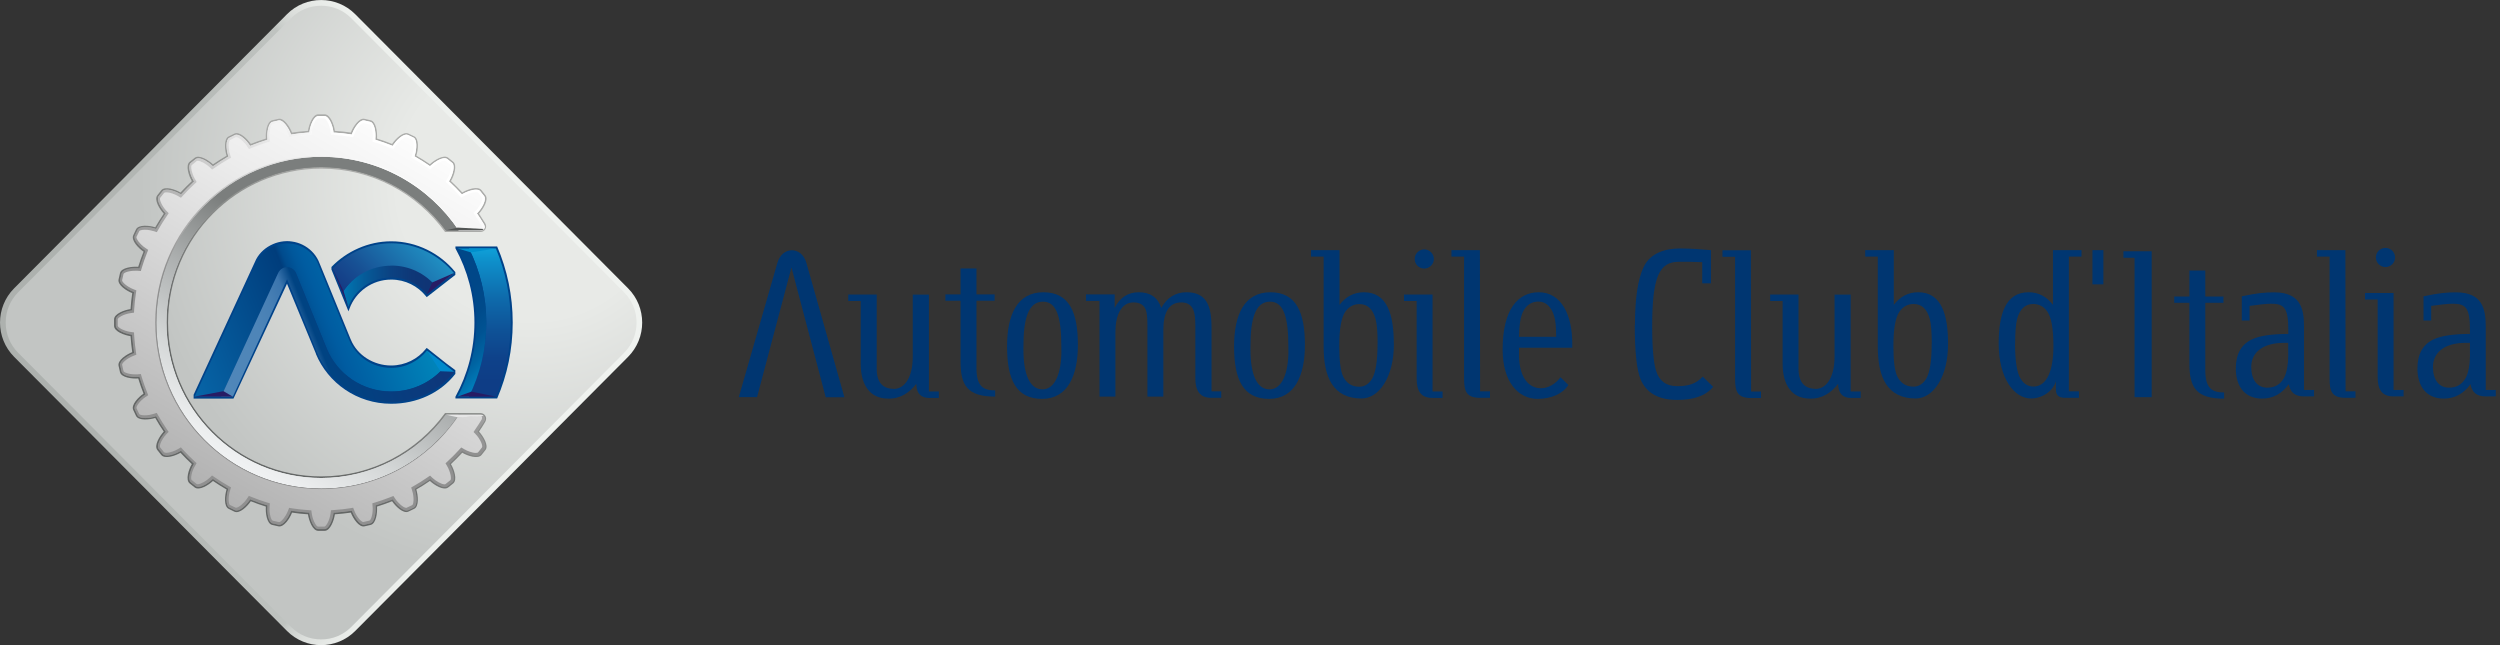 <svg width="155" height="40" viewBox="0 0 155 40" fill="none" xmlns="http://www.w3.org/2000/svg">
<rect x="0" y="0" width="155" height="40" fill="#333333" stroke="none"/>
<g id="Livello_1" clip-path="url(#clip0_752_245)">
<g id="Group">
<path id="Vector" fill-rule="evenodd" clip-rule="evenodd" d="M80.905 21.39C80.905 23.237 80.301 24.73 78.688 24.73C77.076 24.73 76.513 23.541 76.513 21.477C76.513 19.531 77.133 18.12 78.764 18.12C80.394 18.12 80.905 19.408 80.905 21.39ZM79.878 21.728V21.506C79.878 19.7 79.605 18.703 78.74 18.703C77.824 18.703 77.522 19.775 77.528 21.53V21.693C77.528 23.191 77.917 24.141 78.706 24.141C79.495 24.141 79.883 23.121 79.883 21.734L79.878 21.728Z" fill="#003671"/>
<path id="Vector_2" fill-rule="evenodd" clip-rule="evenodd" d="M61.707 24.59C59.972 24.59 59.554 23.896 59.554 22.404V18.645H58.614V18.254H59.554V16.645H60.541V18.254H61.666V18.645H60.541V22.824C60.541 23.972 60.981 24.205 61.701 24.205V24.59H61.707Z" fill="#003671"/>
<path id="Vector_3" fill-rule="evenodd" clip-rule="evenodd" d="M66.83 21.39C66.83 23.237 66.226 24.73 64.613 24.73C63.001 24.73 62.438 23.541 62.438 21.477C62.438 19.531 63.053 18.12 64.689 18.12C66.325 18.12 66.83 19.408 66.83 21.39ZM65.803 21.728V21.506C65.803 19.7 65.53 18.703 64.666 18.703C63.749 18.703 63.447 19.775 63.453 21.53V21.693C63.453 23.191 63.842 24.141 64.631 24.141C65.42 24.141 65.808 23.121 65.808 21.734L65.803 21.728Z" fill="#003671"/>
<path id="Vector_4" fill-rule="evenodd" clip-rule="evenodd" d="M97.236 23.873C96.894 24.415 96.169 24.73 95.328 24.73C94.132 24.73 93.163 23.68 93.163 21.675C93.163 19.175 94.115 18.12 95.403 18.12C96.819 18.12 97.48 19.56 97.48 21.273V21.559H94.179V21.984C94.179 23.476 94.84 24.077 95.536 24.071C95.983 24.071 96.442 23.814 96.749 23.389L97.236 23.867V23.873ZM96.482 20.883C96.482 20.271 96.442 19.84 96.354 19.589C96.204 19.088 95.885 18.697 95.391 18.697C94.707 18.697 94.318 19.245 94.231 20.067C94.196 20.352 94.179 20.626 94.179 20.883H96.482Z" fill="#003671"/>
<path id="Vector_5" fill-rule="evenodd" clip-rule="evenodd" d="M87.71 16.057C87.71 15.73 87.977 15.462 88.302 15.462C88.627 15.462 88.899 15.73 88.899 16.057C88.899 16.383 88.632 16.651 88.302 16.651C87.971 16.651 87.71 16.383 87.71 16.057Z" fill="#003671"/>
<path id="Vector_6" d="M86.422 21.314C86.422 23.418 85.482 24.706 84.415 24.706C82.657 24.706 82.065 23.4 82.065 21.5V15.911H81.282V15.509H83.051V18.901C83.446 18.382 83.95 18.12 84.565 18.12C86.016 18.12 86.416 19.519 86.416 21.314H86.422ZM85.412 21.302C85.412 20.609 85.372 20.102 85.285 19.781C85.117 19.163 84.786 18.854 84.287 18.854C83.927 18.854 83.643 19.006 83.422 19.309C83.161 19.67 83.034 20.387 83.034 21.459C83.034 22.398 83.121 23.033 83.283 23.36C83.492 23.768 83.823 23.977 84.269 23.977C84.594 23.977 84.856 23.82 85.059 23.5C85.291 23.121 85.407 22.392 85.407 21.314L85.412 21.302Z" fill="#003671"/>
<path id="Vector_7" d="M52.587 18.26H54.356V22.852C54.35 23.756 54.774 24.106 55.423 24.111C55.998 24.117 56.59 23.529 56.59 22.112V18.266H57.593V24.269H58.208V24.671H57.587C57.094 24.671 56.81 24.374 56.81 23.797C56.398 24.333 55.824 24.741 55.052 24.712C53.927 24.712 53.364 23.855 53.364 22.549V18.662H52.592V18.26H52.587Z" fill="#003671"/>
<path id="Vector_8" d="M75.097 24.263H75.718V24.665H75.097C74.412 24.665 74.111 24.252 74.111 23.453V20.195C74.111 19.735 74.07 19.408 73.989 19.216C73.861 18.907 73.612 18.75 73.24 18.75C72.498 18.75 72.127 19.327 72.127 20.469V24.59H71.14V20.143C71.14 19.7 71.106 19.385 71.042 19.216C70.926 18.907 70.67 18.75 70.282 18.75C69.893 18.75 69.62 18.936 69.417 19.303C69.243 19.63 69.156 20.055 69.156 20.574V24.59H68.17V18.656H67.329V18.254H69.11V19.088C69.44 18.441 69.939 18.12 70.601 18.12C71.314 18.12 71.784 18.441 71.999 19.088C72.365 18.441 72.887 18.12 73.565 18.12C74.14 18.12 74.552 18.307 74.79 18.686C75.004 19.012 75.115 19.542 75.115 20.282V24.263H75.097Z" fill="#003671"/>
<path id="Vector_9" d="M87.049 18.26H88.818V24.269H89.439V24.671H88.818C88.099 24.671 87.832 24.257 87.832 23.459V18.662H87.049V18.26Z" fill="#003671"/>
<path id="Vector_10" d="M89.99 15.509H91.754L91.765 24.263H92.38V24.665H91.765C90.901 24.665 90.773 24.251 90.773 23.453V15.911H89.99V15.509Z" fill="#003671"/>
<path id="Vector_11" d="M120.78 21.314C120.78 23.418 119.84 24.706 118.772 24.706C117.014 24.706 116.423 23.4 116.423 21.5V15.911H115.645V15.509H117.415V18.901C117.809 18.382 118.314 18.12 118.929 18.12C120.379 18.12 120.78 19.519 120.78 21.314ZM119.77 21.302C119.77 20.609 119.729 20.102 119.648 19.781C119.48 19.157 119.149 18.848 118.645 18.848C118.285 18.848 118.001 19 117.78 19.303C117.519 19.664 117.391 20.381 117.391 21.454C117.391 22.392 117.473 23.021 117.641 23.354C117.85 23.762 118.18 23.972 118.627 23.972C118.952 23.972 119.213 23.814 119.416 23.494C119.648 23.115 119.764 22.386 119.764 21.308L119.77 21.302Z" fill="#003671"/>
<path id="Vector_12" d="M106.792 15.515H108.555L108.567 24.275H109.182V24.677H108.567C107.703 24.677 107.575 24.263 107.575 23.465V15.923H106.792V15.521V15.515Z" fill="#003671"/>
<path id="Vector_13" d="M109.745 18.26H111.508V22.852C111.508 23.756 111.926 24.1 112.576 24.111C113.15 24.117 113.742 23.523 113.742 22.112V18.266H114.74V21.978V22.101V24.269H115.361V24.671H114.74C114.247 24.671 113.963 24.374 113.963 23.797C113.551 24.333 112.976 24.741 112.21 24.712C111.085 24.712 110.522 23.855 110.522 22.549V18.662H109.751V18.26H109.745Z" fill="#003671"/>
<path id="Vector_14" d="M143.65 15.509H145.414L145.425 24.263H146.04V24.665H145.425C144.561 24.665 144.433 24.251 144.433 23.453V15.911H143.65V15.509Z" fill="#003671"/>
<path id="Vector_15" d="M123.918 21.314C123.918 19.519 124.319 18.12 125.769 18.12C126.384 18.12 126.889 18.382 127.283 18.901V15.509H128.27H129.053V15.911H128.27V24.263H128.896V24.665H128.072C127.771 24.665 127.463 24.619 127.463 24.141V23.634C127.318 24.216 126.639 24.706 125.926 24.706C124.858 24.706 123.918 23.418 123.918 21.314ZM124.934 21.302C124.934 22.386 125.05 23.115 125.282 23.488C125.479 23.808 125.746 23.966 126.071 23.966C126.906 23.966 127.312 22.981 127.312 21.454C127.312 20.381 127.185 19.664 126.924 19.303C126.709 19 126.419 18.848 126.059 18.848C125.56 18.848 125.224 19.157 125.061 19.781C124.98 20.102 124.939 20.609 124.939 21.302H124.934Z" fill="#003671"/>
<path id="Vector_16" fill-rule="evenodd" clip-rule="evenodd" d="M137.895 24.718C136.16 24.718 135.742 24.024 135.742 22.532V18.773H134.802V18.383H135.742V16.774H136.728V18.383H137.854V18.773H136.728V22.952C136.728 24.1 137.169 24.333 137.895 24.333V24.718Z" fill="#003671"/>
<path id="Vector_17" fill-rule="evenodd" clip-rule="evenodd" d="M147.305 15.964C147.305 15.631 147.572 15.369 147.902 15.369C148.233 15.369 148.494 15.637 148.494 15.964C148.494 16.29 148.227 16.558 147.902 16.558C147.578 16.558 147.305 16.29 147.305 15.964Z" fill="#003671"/>
<path id="Vector_18" d="M146.638 18.167H148.401V24.176H149.022V24.578H148.401C147.682 24.578 147.415 24.164 147.415 23.366V18.569H146.632V18.167H146.638Z" fill="#003671"/>
<path id="Vector_19" d="M153.136 22.078V21.256H152.886C151.569 21.256 150.844 21.845 150.844 22.748C150.844 23.558 151.221 24.036 151.836 24.036C152.3 24.036 152.648 23.838 152.874 23.43C153.049 23.109 153.136 22.573 153.136 22.078ZM150.258 19.875V18.371C151.244 18.161 151.703 18.126 152.283 18.126C153.884 18.132 154.116 19.117 154.116 20.236V24.176H154.737V24.578H154.116C153.547 24.578 153.263 24.322 153.17 23.82C152.747 24.409 152.196 24.712 151.511 24.712C150.977 24.712 150.565 24.531 150.27 24.17C150.014 23.838 149.881 23.389 149.881 22.841C149.881 21.944 150.223 21.343 150.908 21.029C151.36 20.819 152.103 20.708 153.136 20.702V20.428C153.136 19.093 152.88 18.825 152.062 18.831C151.72 18.831 151.279 18.895 150.734 18.965V19.875H150.258Z" fill="#003671"/>
<path id="Vector_20" d="M130.41 15.509H129.732V17.63H130.41V15.509Z" fill="#003671"/>
<path id="Vector_21" d="M141.869 22.078V21.256H141.619C140.302 21.256 139.577 21.845 139.577 22.748C139.577 23.558 139.954 24.036 140.569 24.036C141.039 24.036 141.381 23.838 141.608 23.43C141.782 23.109 141.869 22.573 141.869 22.078ZM138.991 19.875V18.371C139.977 18.161 140.436 18.126 141.016 18.126C142.617 18.132 142.849 19.117 142.849 20.236V24.176H143.47V24.578H142.849C142.281 24.578 141.996 24.322 141.904 23.82C141.48 24.409 140.929 24.712 140.25 24.712C139.716 24.712 139.304 24.531 139.008 24.17C138.753 23.838 138.62 23.389 138.62 22.841C138.62 21.944 138.962 21.343 139.647 21.029C140.099 20.819 140.836 20.708 141.874 20.702V20.428C141.874 19.093 141.619 18.825 140.801 18.831C140.459 18.831 140.018 18.895 139.473 18.965V19.875H138.997H138.991Z" fill="#003671"/>
<path id="Vector_22" d="M133.404 15.579H132.342H131.652V15.981H132.342V24.625H133.404V15.579Z" fill="#003671"/>
<path id="Vector_23" d="M101.367 20.143C101.367 18.488 101.553 17.287 101.912 16.541C102.336 15.661 103.293 15.404 104.158 15.404C104.784 15.404 105.475 15.457 106.078 15.509V17.567H105.538V16.255C104.941 16.232 104.564 16.226 104.065 16.232C102.887 16.244 102.435 17.124 102.435 20.242C102.435 21.635 102.533 22.55 102.678 22.993C102.876 23.628 103.311 23.943 103.984 23.943C104.657 23.943 105.156 23.809 105.568 23.348L106.217 23.984C105.724 24.572 104.964 24.794 103.984 24.794C102.829 24.794 102.075 24.368 101.715 23.517C101.477 22.934 101.355 21.804 101.355 20.137L101.367 20.143Z" fill="#003671"/>
<path id="Vector_24" fill-rule="evenodd" clip-rule="evenodd" d="M46.93 24.624H45.804L48.195 16.307C48.346 15.783 48.717 15.515 49.094 15.515C49.471 15.515 49.848 15.771 49.999 16.307L52.354 24.63H51.194L49.071 16.581L46.936 24.63L46.93 24.624Z" fill="#003671"/>
</g>
<g id="Group_2">
<path id="Vector_25" d="M38.941 17.876C40.107 19.047 40.107 20.953 38.941 22.124L22.023 39.12C20.857 40.291 18.96 40.291 17.794 39.12L0.876 22.124C-0.29 20.953 -0.29 19.047 0.876 17.876L17.794 0.88C18.96 -0.291 20.857 -0.291 22.023 0.88L38.941 17.876Z" fill="url(#paint0_radial_752_245)"/>
<path id="Vector_26" d="M19.911 0.355C20.619 0.355 21.281 0.629 21.779 1.131L38.697 18.126C39.724 19.158 39.724 20.842 38.697 21.874L21.779 38.869C21.281 39.37 20.619 39.644 19.911 39.644C19.204 39.644 18.542 39.37 18.043 38.869L1.126 21.874C0.627 21.372 0.354 20.708 0.354 19.997C0.354 19.286 0.627 18.622 1.126 18.12L18.043 1.131C18.542 0.629 19.204 0.355 19.911 0.355Z" fill="url(#paint1_radial_752_245)"/>
<path id="Vector_27" d="M30.093 26.134C30.122 26.082 30.14 26.024 30.14 25.96C30.14 25.767 29.983 25.61 29.792 25.61H28.492H27.593C25.864 27.988 23.073 29.538 19.917 29.538C14.672 29.538 10.42 25.266 10.42 19.997C10.42 14.728 14.672 10.456 19.917 10.456C23.073 10.456 25.864 12.001 27.593 14.384H29.792C29.983 14.384 30.14 14.227 30.14 14.035C30.14 13.971 30.122 13.912 30.093 13.86C29.966 13.65 29.832 13.44 29.699 13.242C29.954 12.968 30.32 12.38 30.099 12.1L29.855 11.791C29.635 11.511 28.979 11.738 28.66 11.931C28.434 11.686 28.202 11.453 27.958 11.226C28.15 10.905 28.37 10.246 28.098 10.025L27.79 9.78C27.512 9.559 26.926 9.926 26.653 10.182C26.38 9.996 26.102 9.815 25.812 9.652C25.928 9.296 25.997 8.603 25.678 8.451L25.324 8.282C25.005 8.131 24.512 8.614 24.309 8.923C24.002 8.801 23.694 8.69 23.375 8.591C23.404 8.218 23.323 7.53 22.98 7.455L22.598 7.367C22.255 7.291 21.884 7.868 21.75 8.218C21.426 8.166 21.095 8.137 20.764 8.113C20.712 7.74 20.48 7.087 20.126 7.087H19.732C19.378 7.087 19.146 7.746 19.093 8.113C18.763 8.137 18.432 8.171 18.107 8.218C17.974 7.868 17.602 7.286 17.26 7.367L16.877 7.455C16.535 7.536 16.454 8.218 16.483 8.591C16.163 8.69 15.856 8.801 15.549 8.923C15.34 8.614 14.847 8.125 14.533 8.282L14.179 8.457C13.86 8.609 13.936 9.302 14.046 9.658C13.756 9.821 13.477 10.002 13.205 10.188C12.932 9.932 12.346 9.564 12.068 9.786L11.76 10.031C11.482 10.252 11.708 10.911 11.893 11.231C11.65 11.459 11.418 11.692 11.191 11.937C10.872 11.744 10.217 11.523 9.996 11.797L9.753 12.106C9.532 12.385 9.898 12.974 10.153 13.248C9.967 13.522 9.793 13.802 9.625 14.093C9.271 13.976 8.581 13.907 8.43 14.227L8.262 14.583C8.111 14.903 8.592 15.399 8.9 15.603C8.778 15.912 8.668 16.22 8.569 16.541C8.198 16.512 7.513 16.593 7.438 16.937L7.351 17.322C7.27 17.666 7.85 18.039 8.198 18.173C8.146 18.499 8.117 18.831 8.093 19.164C7.722 19.216 7.072 19.449 7.072 19.805V20.201C7.072 20.557 7.722 20.79 8.093 20.842C8.117 21.174 8.151 21.507 8.198 21.833C7.85 21.967 7.27 22.34 7.351 22.684L7.438 23.069C7.519 23.413 8.198 23.494 8.569 23.465C8.668 23.786 8.778 24.1 8.9 24.403C8.592 24.613 8.105 25.103 8.262 25.423L8.43 25.779C8.581 26.099 9.271 26.024 9.625 25.913C9.787 26.204 9.967 26.484 10.153 26.758C9.898 27.032 9.532 27.621 9.753 27.901L9.996 28.209C10.217 28.483 10.872 28.262 11.191 28.07C11.418 28.314 11.65 28.547 11.893 28.775C11.702 29.095 11.482 29.754 11.76 29.975L12.068 30.22C12.346 30.442 12.932 30.074 13.205 29.818C13.477 30.005 13.756 30.179 14.046 30.348C13.936 30.704 13.86 31.398 14.179 31.549L14.533 31.724C14.852 31.875 15.34 31.392 15.549 31.077C15.856 31.199 16.163 31.31 16.483 31.409C16.454 31.782 16.535 32.47 16.877 32.546L17.26 32.633C17.602 32.709 17.974 32.132 18.107 31.782C18.432 31.835 18.757 31.864 19.093 31.887C19.146 32.26 19.378 32.913 19.732 32.913H20.126C20.48 32.913 20.712 32.254 20.764 31.887C21.095 31.864 21.426 31.829 21.75 31.782C21.884 32.132 22.255 32.715 22.598 32.633L22.98 32.546C23.323 32.464 23.404 31.782 23.375 31.409C23.694 31.31 24.007 31.199 24.309 31.077C24.518 31.386 25.011 31.875 25.324 31.718L25.678 31.549C25.997 31.398 25.922 30.704 25.812 30.348C26.102 30.185 26.38 30.005 26.653 29.818C26.926 30.074 27.512 30.442 27.79 30.22L28.098 29.975C28.376 29.754 28.15 29.095 27.958 28.775C28.202 28.547 28.434 28.314 28.66 28.07C28.979 28.262 29.635 28.483 29.855 28.209L30.099 27.901C30.32 27.621 29.954 27.032 29.699 26.758C29.838 26.554 29.971 26.35 30.093 26.14V26.134Z" fill="url(#paint2_linear_752_245)"/>
<g id="Group_3">
<path id="Vector_28" d="M19.917 9.71C14.261 9.71 9.677 14.314 9.677 19.997C9.677 25.68 14.261 30.284 19.917 30.284C23.468 30.284 26.589 28.466 28.428 25.715H27.645C25.841 28.174 22.957 29.637 19.917 29.637C14.626 29.637 10.321 25.312 10.321 19.997C10.321 14.681 14.626 10.357 19.917 10.357C22.951 10.357 25.835 11.826 27.645 14.285H28.428C26.589 11.528 23.468 9.716 19.917 9.716V9.71Z" fill="url(#paint3_linear_752_245)"/>
<path id="Vector_29" d="M19.917 9.71C14.261 9.71 9.677 14.314 9.677 19.997C9.677 25.68 14.261 30.284 19.917 30.284C23.468 30.284 26.589 28.466 28.428 25.715H27.645C25.841 28.174 22.957 29.637 19.917 29.637C14.626 29.637 10.321 25.312 10.321 19.997C10.321 14.681 14.626 10.357 19.917 10.357C22.951 10.357 25.835 11.826 27.645 14.285H28.428C26.589 11.528 23.468 9.716 19.917 9.716V9.71Z" fill="url(#paint4_linear_752_245)"/>
</g>
<g id="Group_4">
<path id="Vector_30" d="M30.041 14.035C30.041 13.988 30.029 13.947 30.006 13.912C29.879 13.697 29.745 13.493 29.612 13.295L29.565 13.231L29.623 13.172C29.896 12.887 30.175 12.362 30.018 12.164L29.774 11.855C29.728 11.791 29.635 11.762 29.507 11.762C29.246 11.762 28.91 11.896 28.707 12.012L28.637 12.053L28.585 11.995C28.364 11.756 28.132 11.517 27.889 11.296L27.831 11.243L27.871 11.173C28.074 10.829 28.231 10.258 28.034 10.101L27.726 9.856C27.686 9.827 27.639 9.809 27.57 9.809C27.32 9.809 26.943 10.037 26.717 10.252L26.659 10.305L26.595 10.258C26.334 10.077 26.055 9.903 25.765 9.734L25.696 9.693L25.719 9.617C25.841 9.238 25.864 8.644 25.638 8.533L25.284 8.364C25.284 8.364 25.226 8.346 25.197 8.346C24.936 8.346 24.564 8.719 24.396 8.976L24.35 9.046L24.274 9.017C23.955 8.888 23.648 8.784 23.346 8.69L23.271 8.667V8.585C23.311 8.201 23.213 7.612 22.957 7.554L22.574 7.466C22.574 7.466 22.545 7.466 22.534 7.466C22.279 7.466 21.971 7.927 21.843 8.265L21.814 8.341L21.733 8.329C21.431 8.282 21.112 8.247 20.758 8.224H20.677L20.666 8.137C20.613 7.746 20.381 7.198 20.126 7.198H19.732C19.471 7.198 19.244 7.752 19.192 8.137L19.18 8.218H19.099C18.739 8.247 18.42 8.282 18.125 8.329L18.043 8.341L18.014 8.265C17.887 7.933 17.573 7.466 17.324 7.466C17.306 7.466 17.295 7.466 17.283 7.466L16.9 7.554C16.645 7.612 16.546 8.201 16.581 8.585V8.667L16.512 8.69C16.21 8.784 15.902 8.894 15.583 9.017L15.508 9.046L15.461 8.982C15.293 8.725 14.922 8.352 14.661 8.352C14.626 8.352 14.597 8.358 14.574 8.37L14.22 8.545C13.982 8.661 14.023 9.256 14.139 9.629L14.162 9.704L14.092 9.745C13.802 9.914 13.524 10.089 13.263 10.27L13.199 10.316L13.141 10.258C12.915 10.043 12.543 9.815 12.294 9.815C12.23 9.815 12.178 9.833 12.137 9.862L11.83 10.107C11.627 10.27 11.795 10.847 11.992 11.179L12.033 11.249L11.975 11.301C11.737 11.523 11.505 11.756 11.278 12.001L11.226 12.059L11.157 12.018C10.948 11.896 10.611 11.762 10.35 11.762C10.223 11.762 10.136 11.791 10.089 11.855L9.84 12.164C9.677 12.368 9.967 12.893 10.234 13.172L10.286 13.231L10.24 13.295C10.06 13.557 9.886 13.837 9.718 14.128L9.677 14.198L9.602 14.175C9.463 14.128 9.236 14.082 9.01 14.082C8.859 14.082 8.598 14.105 8.528 14.256L8.36 14.612C8.244 14.851 8.645 15.294 8.964 15.509L9.027 15.556L8.998 15.632C8.871 15.952 8.766 16.261 8.674 16.564L8.65 16.64H8.569C8.523 16.628 8.476 16.628 8.424 16.628C8.024 16.628 7.589 16.739 7.542 16.955L7.455 17.34C7.397 17.596 7.885 17.94 8.244 18.074L8.32 18.103L8.308 18.185C8.262 18.482 8.227 18.808 8.204 19.164V19.245L8.117 19.257C7.728 19.31 7.183 19.543 7.183 19.799V20.195C7.183 20.452 7.728 20.685 8.117 20.738L8.198 20.749V20.831C8.227 21.192 8.262 21.513 8.308 21.81L8.32 21.892L8.244 21.921C7.885 22.061 7.397 22.404 7.455 22.661L7.542 23.046C7.589 23.261 8.024 23.372 8.424 23.372C8.476 23.372 8.523 23.372 8.569 23.366H8.65L8.674 23.436C8.766 23.739 8.877 24.054 8.998 24.369L9.027 24.444L8.964 24.491C8.645 24.707 8.244 25.15 8.36 25.389L8.528 25.744C8.598 25.896 8.865 25.919 9.01 25.919C9.236 25.919 9.463 25.872 9.602 25.826L9.677 25.802L9.718 25.872C9.886 26.169 10.06 26.449 10.24 26.706L10.286 26.77L10.234 26.828C9.967 27.108 9.677 27.633 9.84 27.836L10.089 28.145C10.136 28.204 10.228 28.239 10.35 28.239C10.611 28.239 10.948 28.105 11.157 27.982L11.226 27.941L11.278 28C11.499 28.239 11.731 28.478 11.975 28.699L12.033 28.752L11.992 28.821C11.795 29.154 11.627 29.731 11.83 29.894L12.137 30.139C12.178 30.168 12.224 30.185 12.294 30.185C12.543 30.185 12.92 29.958 13.141 29.742L13.199 29.69L13.263 29.736C13.524 29.917 13.802 30.092 14.092 30.261L14.162 30.302L14.139 30.378C14.023 30.745 13.982 31.345 14.22 31.462L14.574 31.637C14.574 31.637 14.632 31.654 14.661 31.654C14.922 31.654 15.293 31.281 15.461 31.025L15.508 30.955L15.583 30.984C15.897 31.112 16.21 31.223 16.512 31.31L16.587 31.334V31.415C16.546 31.8 16.645 32.388 16.9 32.447L17.283 32.534C17.283 32.534 17.312 32.534 17.324 32.534C17.579 32.534 17.887 32.074 18.014 31.736L18.043 31.66L18.125 31.672C18.426 31.718 18.745 31.753 19.099 31.776H19.18L19.192 31.864C19.244 32.248 19.471 32.802 19.732 32.802H20.126C20.381 32.802 20.613 32.254 20.666 31.864L20.677 31.782H20.758C21.118 31.753 21.437 31.718 21.739 31.672L21.82 31.66L21.849 31.736C21.977 32.068 22.29 32.534 22.54 32.534C22.551 32.534 22.569 32.534 22.58 32.534L22.963 32.447C23.218 32.388 23.311 31.8 23.282 31.415V31.334L23.352 31.31C23.654 31.217 23.961 31.112 24.28 30.984L24.355 30.955L24.402 31.025C24.57 31.275 24.942 31.654 25.203 31.654C25.237 31.654 25.266 31.648 25.295 31.637L25.649 31.468C25.881 31.357 25.852 30.762 25.73 30.383L25.707 30.308L25.777 30.267C26.067 30.098 26.351 29.923 26.607 29.742L26.67 29.696L26.728 29.748C26.955 29.964 27.326 30.191 27.581 30.191C27.645 30.191 27.697 30.174 27.738 30.145L28.045 29.9C28.243 29.742 28.086 29.165 27.883 28.827L27.842 28.757L27.9 28.705C28.138 28.483 28.376 28.25 28.596 28.006L28.649 27.947L28.718 27.988C28.921 28.11 29.264 28.244 29.525 28.244C29.652 28.244 29.739 28.215 29.792 28.151L30.035 27.842C30.192 27.644 29.913 27.12 29.641 26.834L29.583 26.776L29.629 26.712C29.763 26.513 29.896 26.309 30.024 26.1C30.047 26.065 30.059 26.018 30.059 25.971C30.059 25.831 29.948 25.721 29.809 25.721H28.446C26.607 28.478 23.485 30.296 19.935 30.296C14.278 30.296 9.695 25.692 9.695 20.009C9.695 14.326 14.278 9.722 19.935 9.722C23.485 9.722 26.607 11.54 28.446 14.291H29.809C29.948 14.291 30.059 14.181 30.059 14.041L30.041 14.035Z" fill="url(#paint5_linear_752_245)"/>
<path id="Vector_31" d="M30.041 14.035C30.041 13.988 30.029 13.947 30.006 13.912C29.879 13.697 29.745 13.493 29.612 13.295L29.565 13.231L29.623 13.172C29.896 12.887 30.175 12.362 30.018 12.164L29.774 11.855C29.728 11.791 29.635 11.762 29.507 11.762C29.246 11.762 28.91 11.896 28.707 12.012L28.637 12.053L28.585 11.995C28.364 11.756 28.132 11.517 27.889 11.296L27.831 11.243L27.871 11.173C28.074 10.829 28.231 10.258 28.034 10.101L27.726 9.856C27.686 9.827 27.639 9.809 27.57 9.809C27.32 9.809 26.943 10.037 26.717 10.252L26.659 10.305L26.595 10.258C26.334 10.077 26.055 9.903 25.765 9.734L25.696 9.693L25.719 9.617C25.841 9.238 25.864 8.644 25.638 8.533L25.284 8.364C25.284 8.364 25.226 8.346 25.197 8.346C24.936 8.346 24.564 8.719 24.396 8.976L24.35 9.046L24.274 9.017C23.955 8.888 23.648 8.784 23.346 8.69L23.271 8.667V8.585C23.311 8.201 23.213 7.612 22.957 7.554L22.574 7.466C22.574 7.466 22.545 7.466 22.534 7.466C22.279 7.466 21.971 7.927 21.843 8.265L21.814 8.341L21.733 8.329C21.431 8.282 21.112 8.247 20.758 8.224H20.677L20.666 8.137C20.613 7.746 20.381 7.198 20.126 7.198H19.732C19.471 7.198 19.244 7.752 19.192 8.137L19.18 8.218H19.099C18.739 8.247 18.42 8.282 18.125 8.329L18.043 8.341L18.014 8.265C17.887 7.933 17.573 7.466 17.324 7.466C17.306 7.466 17.295 7.466 17.283 7.466L16.9 7.554C16.645 7.612 16.546 8.201 16.581 8.585V8.667L16.512 8.69C16.21 8.784 15.902 8.894 15.583 9.017L15.508 9.046L15.461 8.982C15.293 8.725 14.922 8.352 14.661 8.352C14.626 8.352 14.597 8.358 14.574 8.37L14.22 8.545C13.982 8.661 14.023 9.256 14.139 9.629L14.162 9.704L14.092 9.745C13.802 9.914 13.524 10.089 13.263 10.27L13.199 10.316L13.141 10.258C12.915 10.043 12.543 9.815 12.294 9.815C12.23 9.815 12.178 9.833 12.137 9.862L11.83 10.107C11.627 10.27 11.795 10.847 11.992 11.179L12.033 11.249L11.975 11.301C11.737 11.523 11.505 11.756 11.278 12.001L11.226 12.059L11.157 12.018C10.948 11.896 10.611 11.762 10.35 11.762C10.223 11.762 10.136 11.791 10.089 11.855L9.84 12.164C9.677 12.368 9.967 12.893 10.234 13.172L10.286 13.231L10.24 13.295C10.06 13.557 9.886 13.837 9.718 14.128L9.677 14.198L9.602 14.175C9.463 14.128 9.236 14.082 9.01 14.082C8.859 14.082 8.598 14.105 8.528 14.256L8.36 14.612C8.244 14.851 8.645 15.294 8.964 15.509L9.027 15.556L8.998 15.632C8.871 15.952 8.766 16.261 8.674 16.564L8.65 16.64H8.569C8.523 16.628 8.476 16.628 8.424 16.628C8.024 16.628 7.589 16.739 7.542 16.955L7.455 17.34C7.397 17.596 7.885 17.94 8.244 18.074L8.32 18.103L8.308 18.185C8.262 18.482 8.227 18.808 8.204 19.164V19.245L8.117 19.257C7.728 19.31 7.183 19.543 7.183 19.799V20.195C7.183 20.452 7.728 20.685 8.117 20.738L8.198 20.749V20.831C8.227 21.192 8.262 21.513 8.308 21.81L8.32 21.892L8.244 21.921C7.885 22.061 7.397 22.404 7.455 22.661L7.542 23.046C7.589 23.261 8.024 23.372 8.424 23.372C8.476 23.372 8.523 23.372 8.569 23.366H8.65L8.674 23.436C8.766 23.739 8.877 24.054 8.998 24.369L9.027 24.444L8.964 24.491C8.645 24.707 8.244 25.15 8.36 25.389L8.528 25.744C8.598 25.896 8.865 25.919 9.01 25.919C9.236 25.919 9.463 25.872 9.602 25.826L9.677 25.802L9.718 25.872C9.886 26.169 10.06 26.449 10.24 26.706L10.286 26.77L10.234 26.828C9.967 27.108 9.677 27.633 9.84 27.836L10.089 28.145C10.136 28.204 10.228 28.239 10.35 28.239C10.611 28.239 10.948 28.105 11.157 27.982L11.226 27.941L11.278 28C11.499 28.239 11.731 28.478 11.975 28.699L12.033 28.752L11.992 28.821C11.795 29.154 11.627 29.731 11.83 29.894L12.137 30.139C12.178 30.168 12.224 30.185 12.294 30.185C12.543 30.185 12.92 29.958 13.141 29.742L13.199 29.69L13.263 29.736C13.524 29.917 13.802 30.092 14.092 30.261L14.162 30.302L14.139 30.378C14.023 30.745 13.982 31.345 14.22 31.462L14.574 31.637C14.574 31.637 14.632 31.654 14.661 31.654C14.922 31.654 15.293 31.281 15.461 31.025L15.508 30.955L15.583 30.984C15.897 31.112 16.21 31.223 16.512 31.31L16.587 31.334V31.415C16.546 31.8 16.645 32.388 16.9 32.447L17.283 32.534C17.283 32.534 17.312 32.534 17.324 32.534C17.579 32.534 17.887 32.074 18.014 31.736L18.043 31.66L18.125 31.672C18.426 31.718 18.745 31.753 19.099 31.776H19.18L19.192 31.864C19.244 32.248 19.471 32.802 19.732 32.802H20.126C20.381 32.802 20.613 32.254 20.666 31.864L20.677 31.782H20.758C21.118 31.753 21.437 31.718 21.739 31.672L21.82 31.66L21.849 31.736C21.977 32.068 22.29 32.534 22.54 32.534C22.551 32.534 22.569 32.534 22.58 32.534L22.963 32.447C23.218 32.388 23.311 31.8 23.282 31.415V31.334L23.352 31.31C23.654 31.217 23.961 31.112 24.28 30.984L24.355 30.955L24.402 31.025C24.57 31.275 24.942 31.654 25.203 31.654C25.237 31.654 25.266 31.648 25.295 31.637L25.649 31.468C25.881 31.357 25.852 30.762 25.73 30.383L25.707 30.308L25.777 30.267C26.067 30.098 26.351 29.923 26.607 29.742L26.67 29.696L26.728 29.748C26.955 29.964 27.326 30.191 27.581 30.191C27.645 30.191 27.697 30.174 27.738 30.145L28.045 29.9C28.243 29.742 28.086 29.165 27.883 28.827L27.842 28.757L27.9 28.705C28.138 28.483 28.376 28.25 28.596 28.006L28.649 27.947L28.718 27.988C28.921 28.11 29.264 28.244 29.525 28.244C29.652 28.244 29.739 28.215 29.792 28.151L30.035 27.842C30.192 27.644 29.913 27.12 29.641 26.834L29.583 26.776L29.629 26.712C29.763 26.513 29.896 26.309 30.024 26.1C30.047 26.065 30.059 26.018 30.059 25.971C30.059 25.831 29.948 25.721 29.809 25.721H28.446C26.607 28.478 23.485 30.296 19.935 30.296C14.278 30.296 9.695 25.692 9.695 20.009C9.695 14.326 14.278 9.722 19.935 9.722C23.485 9.722 26.607 11.54 28.446 14.291H29.809C29.948 14.291 30.059 14.181 30.059 14.041L30.041 14.035Z" fill="url(#paint6_linear_752_245)"/>
</g>
<g id="Group_5">
<path id="Vector_32" d="M29.362 26.781L29.478 26.606C29.612 26.414 29.745 26.204 29.867 26C29.873 25.989 29.884 25.965 29.884 25.948C29.902 25.884 29.884 25.767 29.786 25.773L28.37 25.872C26.514 28.565 23.416 30.325 19.911 30.325C14.232 30.325 9.625 25.697 9.625 19.991C9.625 14.285 14.232 9.658 19.911 9.658C23.416 9.658 26.508 11.418 28.364 14.11L29.786 14.227C29.902 14.198 29.913 14.081 29.89 14.029C29.884 14.011 29.873 14 29.867 13.988C29.739 13.778 29.612 13.574 29.478 13.382L29.362 13.207L29.507 13.056C29.803 12.741 29.954 12.333 29.89 12.257L29.647 11.948C29.647 11.948 29.583 11.913 29.507 11.913C29.287 11.913 28.979 12.03 28.782 12.146L28.602 12.251L28.463 12.1C28.243 11.861 28.011 11.628 27.779 11.412L27.628 11.272L27.732 11.091C27.953 10.718 28.011 10.287 27.929 10.223L27.622 9.978C27.622 9.978 27.593 9.966 27.564 9.966C27.372 9.966 27.024 10.171 26.821 10.363L26.67 10.508L26.502 10.392C26.247 10.217 25.974 10.042 25.678 9.873L25.498 9.768L25.562 9.57C25.696 9.156 25.655 8.725 25.562 8.678L25.208 8.509C25.208 8.509 25.203 8.509 25.185 8.509C25.034 8.509 24.704 8.783 24.512 9.069L24.396 9.244L24.205 9.168C23.886 9.04 23.59 8.935 23.288 8.842L23.091 8.783L23.108 8.573C23.143 8.142 23.009 7.728 22.911 7.711L22.516 7.623C22.395 7.623 22.11 7.95 21.971 8.317L21.896 8.509L21.692 8.474C21.397 8.428 21.083 8.393 20.729 8.37L20.521 8.352L20.492 8.142C20.433 7.717 20.207 7.338 20.109 7.338H19.714C19.61 7.338 19.389 7.717 19.331 8.142L19.302 8.352L19.093 8.364C18.739 8.387 18.426 8.422 18.13 8.469L17.927 8.504L17.852 8.311C17.713 7.944 17.434 7.618 17.301 7.618L16.918 7.705C16.819 7.728 16.686 8.142 16.721 8.573L16.738 8.783L16.541 8.842C16.245 8.935 15.937 9.04 15.624 9.168L15.432 9.244L15.316 9.069C15.125 8.783 14.8 8.509 14.643 8.509C14.632 8.509 14.626 8.509 14.62 8.509L14.266 8.684C14.174 8.731 14.139 9.162 14.266 9.576L14.33 9.774L14.15 9.879C13.866 10.042 13.588 10.217 13.326 10.398L13.152 10.514L13.002 10.369C12.799 10.176 12.45 9.972 12.259 9.972C12.23 9.972 12.213 9.972 12.201 9.984L11.893 10.235C11.812 10.299 11.876 10.73 12.091 11.103L12.195 11.284L12.044 11.424C11.806 11.645 11.574 11.872 11.36 12.111L11.22 12.263L11.041 12.158C10.843 12.041 10.536 11.925 10.315 11.925C10.234 11.925 10.188 11.942 10.176 11.96L9.932 12.269C9.869 12.35 10.025 12.758 10.315 13.067L10.46 13.219L10.344 13.394C10.165 13.65 9.991 13.93 9.828 14.215L9.724 14.396L9.526 14.332C9.399 14.291 9.19 14.245 8.981 14.245C8.761 14.245 8.656 14.297 8.639 14.326L8.465 14.682C8.418 14.775 8.662 15.136 9.016 15.375L9.19 15.492L9.114 15.684C8.987 16.005 8.882 16.302 8.79 16.605L8.732 16.803L8.523 16.786C8.482 16.786 8.436 16.786 8.389 16.786C7.977 16.786 7.676 16.908 7.658 16.99L7.571 17.374C7.548 17.473 7.861 17.771 8.262 17.928L8.453 18.004L8.424 18.208C8.378 18.505 8.343 18.826 8.32 19.175L8.308 19.385L8.099 19.414C7.676 19.473 7.299 19.694 7.299 19.799V20.195C7.299 20.3 7.67 20.522 8.099 20.58L8.308 20.609L8.32 20.819C8.343 21.174 8.378 21.489 8.424 21.786L8.453 21.99L8.262 22.066C7.861 22.218 7.548 22.521 7.571 22.62L7.658 23.005C7.676 23.086 7.977 23.209 8.389 23.209C8.436 23.209 8.482 23.209 8.523 23.209L8.732 23.191L8.79 23.389C8.882 23.686 8.987 23.989 9.114 24.31L9.19 24.502L9.016 24.619C8.662 24.858 8.418 25.219 8.465 25.312L8.633 25.668C8.65 25.703 8.755 25.75 8.975 25.75C9.184 25.75 9.393 25.703 9.521 25.662L9.718 25.598L9.822 25.779C9.985 26.064 10.159 26.344 10.339 26.606L10.455 26.776L10.31 26.927C10.014 27.242 9.863 27.65 9.927 27.731L10.17 28.04C10.17 28.04 10.228 28.075 10.31 28.075C10.53 28.075 10.838 27.959 11.035 27.842L11.215 27.737L11.354 27.889C11.569 28.128 11.801 28.355 12.039 28.576L12.189 28.716L12.085 28.897C11.864 29.27 11.806 29.701 11.888 29.765L12.195 30.01C12.195 30.01 12.224 30.022 12.253 30.022C12.445 30.022 12.793 29.818 12.996 29.625L13.147 29.48L13.321 29.596C13.576 29.777 13.854 29.946 14.145 30.115L14.324 30.22L14.261 30.418C14.133 30.832 14.168 31.263 14.261 31.31L14.614 31.479C14.614 31.479 14.62 31.479 14.638 31.479C14.794 31.479 15.119 31.205 15.311 30.919L15.427 30.745L15.618 30.82C15.926 30.943 16.233 31.053 16.535 31.147L16.732 31.205L16.715 31.415C16.68 31.846 16.813 32.26 16.912 32.283L17.306 32.371C17.428 32.371 17.707 32.044 17.852 31.677L17.927 31.485L18.13 31.52C18.426 31.566 18.739 31.601 19.093 31.625L19.302 31.642L19.331 31.846C19.389 32.272 19.616 32.65 19.714 32.65H20.109C20.213 32.65 20.433 32.277 20.492 31.846L20.521 31.636L20.729 31.619C21.083 31.596 21.397 31.561 21.692 31.514L21.896 31.479L21.971 31.671C22.11 32.038 22.395 32.365 22.522 32.365L22.905 32.277C23.004 32.254 23.137 31.84 23.102 31.415L23.085 31.205L23.282 31.147C23.584 31.053 23.88 30.949 24.199 30.826L24.39 30.75L24.506 30.925C24.698 31.211 25.023 31.485 25.179 31.485C25.191 31.485 25.197 31.485 25.203 31.485L25.556 31.316C25.649 31.269 25.684 30.838 25.556 30.424L25.493 30.226L25.672 30.121C25.963 29.958 26.235 29.783 26.496 29.602L26.665 29.486L26.815 29.631C27.018 29.824 27.367 30.028 27.558 30.028C27.587 30.028 27.604 30.028 27.616 30.016L27.924 29.771C28.005 29.707 27.941 29.276 27.726 28.903L27.622 28.722L27.773 28.582C28.011 28.361 28.243 28.134 28.457 27.895L28.596 27.743L28.776 27.848C28.968 27.964 29.281 28.081 29.502 28.081C29.583 28.081 29.629 28.064 29.641 28.046L29.884 27.737C29.948 27.655 29.797 27.248 29.502 26.933L29.357 26.781H29.362Z" fill="url(#paint7_linear_752_245)"/>
<path id="Vector_33" d="M29.362 26.781L29.478 26.606C29.612 26.414 29.745 26.204 29.867 26C29.873 25.989 29.884 25.965 29.884 25.948C29.902 25.884 29.884 25.767 29.786 25.773L28.37 25.872C26.514 28.565 23.416 30.325 19.911 30.325C14.232 30.325 9.625 25.697 9.625 19.991C9.625 14.285 14.232 9.658 19.911 9.658C23.416 9.658 26.508 11.418 28.364 14.11L29.786 14.227C29.902 14.198 29.913 14.081 29.89 14.029C29.884 14.011 29.873 14 29.867 13.988C29.739 13.778 29.612 13.574 29.478 13.382L29.362 13.207L29.507 13.056C29.803 12.741 29.954 12.333 29.89 12.257L29.647 11.948C29.647 11.948 29.583 11.913 29.507 11.913C29.287 11.913 28.979 12.03 28.782 12.146L28.602 12.251L28.463 12.1C28.243 11.861 28.011 11.628 27.779 11.412L27.628 11.272L27.732 11.091C27.953 10.718 28.011 10.287 27.929 10.223L27.622 9.978C27.622 9.978 27.593 9.966 27.564 9.966C27.372 9.966 27.024 10.171 26.821 10.363L26.67 10.508L26.502 10.392C26.247 10.217 25.974 10.042 25.678 9.873L25.498 9.768L25.562 9.57C25.696 9.156 25.655 8.725 25.562 8.678L25.208 8.509C25.208 8.509 25.203 8.509 25.185 8.509C25.034 8.509 24.704 8.783 24.512 9.069L24.396 9.244L24.205 9.168C23.886 9.04 23.59 8.935 23.288 8.842L23.091 8.783L23.108 8.573C23.143 8.142 23.009 7.728 22.911 7.711L22.516 7.623C22.395 7.623 22.11 7.95 21.971 8.317L21.896 8.509L21.692 8.474C21.397 8.428 21.083 8.393 20.729 8.37L20.521 8.352L20.492 8.142C20.433 7.717 20.207 7.338 20.109 7.338H19.714C19.61 7.338 19.389 7.717 19.331 8.142L19.302 8.352L19.093 8.364C18.739 8.387 18.426 8.422 18.13 8.469L17.927 8.504L17.852 8.311C17.713 7.944 17.434 7.618 17.301 7.618L16.918 7.705C16.819 7.728 16.686 8.142 16.721 8.573L16.738 8.783L16.541 8.842C16.245 8.935 15.937 9.04 15.624 9.168L15.432 9.244L15.316 9.069C15.125 8.783 14.8 8.509 14.643 8.509C14.632 8.509 14.626 8.509 14.62 8.509L14.266 8.684C14.174 8.731 14.139 9.162 14.266 9.576L14.33 9.774L14.15 9.879C13.866 10.042 13.588 10.217 13.326 10.398L13.152 10.514L13.002 10.369C12.799 10.176 12.45 9.972 12.259 9.972C12.23 9.972 12.213 9.972 12.201 9.984L11.893 10.235C11.812 10.299 11.876 10.73 12.091 11.103L12.195 11.284L12.044 11.424C11.806 11.645 11.574 11.872 11.36 12.111L11.22 12.263L11.041 12.158C10.843 12.041 10.536 11.925 10.315 11.925C10.234 11.925 10.188 11.942 10.176 11.96L9.932 12.269C9.869 12.35 10.025 12.758 10.315 13.067L10.46 13.219L10.344 13.394C10.165 13.65 9.991 13.93 9.828 14.215L9.724 14.396L9.526 14.332C9.399 14.291 9.19 14.245 8.981 14.245C8.761 14.245 8.656 14.297 8.639 14.326L8.465 14.682C8.418 14.775 8.662 15.136 9.016 15.375L9.19 15.492L9.114 15.684C8.987 16.005 8.882 16.302 8.79 16.605L8.732 16.803L8.523 16.786C8.482 16.786 8.436 16.786 8.389 16.786C7.977 16.786 7.676 16.908 7.658 16.99L7.571 17.374C7.548 17.473 7.861 17.771 8.262 17.928L8.453 18.004L8.424 18.208C8.378 18.505 8.343 18.826 8.32 19.175L8.308 19.385L8.099 19.414C7.676 19.473 7.299 19.694 7.299 19.799V20.195C7.299 20.3 7.67 20.522 8.099 20.58L8.308 20.609L8.32 20.819C8.343 21.174 8.378 21.489 8.424 21.786L8.453 21.99L8.262 22.066C7.861 22.218 7.548 22.521 7.571 22.62L7.658 23.005C7.676 23.086 7.977 23.209 8.389 23.209C8.436 23.209 8.482 23.209 8.523 23.209L8.732 23.191L8.79 23.389C8.882 23.686 8.987 23.989 9.114 24.31L9.19 24.502L9.016 24.619C8.662 24.858 8.418 25.219 8.465 25.312L8.633 25.668C8.65 25.703 8.755 25.75 8.975 25.75C9.184 25.75 9.393 25.703 9.521 25.662L9.718 25.598L9.822 25.779C9.985 26.064 10.159 26.344 10.339 26.606L10.455 26.776L10.31 26.927C10.014 27.242 9.863 27.65 9.927 27.731L10.17 28.04C10.17 28.04 10.228 28.075 10.31 28.075C10.53 28.075 10.838 27.959 11.035 27.842L11.215 27.737L11.354 27.889C11.569 28.128 11.801 28.355 12.039 28.576L12.189 28.716L12.085 28.897C11.864 29.27 11.806 29.701 11.888 29.765L12.195 30.01C12.195 30.01 12.224 30.022 12.253 30.022C12.445 30.022 12.793 29.818 12.996 29.625L13.147 29.48L13.321 29.596C13.576 29.777 13.854 29.946 14.145 30.115L14.324 30.22L14.261 30.418C14.133 30.832 14.168 31.263 14.261 31.31L14.614 31.479C14.614 31.479 14.62 31.479 14.638 31.479C14.794 31.479 15.119 31.205 15.311 30.919L15.427 30.745L15.618 30.82C15.926 30.943 16.233 31.053 16.535 31.147L16.732 31.205L16.715 31.415C16.68 31.846 16.813 32.26 16.912 32.283L17.306 32.371C17.428 32.371 17.707 32.044 17.852 31.677L17.927 31.485L18.13 31.52C18.426 31.566 18.739 31.601 19.093 31.625L19.302 31.642L19.331 31.846C19.389 32.272 19.616 32.65 19.714 32.65H20.109C20.213 32.65 20.433 32.277 20.492 31.846L20.521 31.636L20.729 31.619C21.083 31.596 21.397 31.561 21.692 31.514L21.896 31.479L21.971 31.671C22.11 32.038 22.395 32.365 22.522 32.365L22.905 32.277C23.004 32.254 23.137 31.84 23.102 31.415L23.085 31.205L23.282 31.147C23.584 31.053 23.88 30.949 24.199 30.826L24.39 30.75L24.506 30.925C24.698 31.211 25.023 31.485 25.179 31.485C25.191 31.485 25.197 31.485 25.203 31.485L25.556 31.316C25.649 31.269 25.684 30.838 25.556 30.424L25.493 30.226L25.672 30.121C25.963 29.958 26.235 29.783 26.496 29.602L26.665 29.486L26.815 29.631C27.018 29.824 27.367 30.028 27.558 30.028C27.587 30.028 27.604 30.028 27.616 30.016L27.924 29.771C28.005 29.707 27.941 29.276 27.726 28.903L27.622 28.722L27.773 28.582C28.011 28.361 28.243 28.134 28.457 27.895L28.596 27.743L28.776 27.848C28.968 27.964 29.281 28.081 29.502 28.081C29.583 28.081 29.629 28.064 29.641 28.046L29.884 27.737C29.948 27.655 29.797 27.248 29.502 26.933L29.357 26.781H29.362Z" fill="url(#paint8_linear_752_245)"/>
</g>
<path id="Vector_34" d="M27.645 14.279L28.376 14.11C28.376 14.11 29.919 14.198 29.977 14.198C29.942 14.25 29.925 14.279 29.763 14.279H27.645Z" fill="#525554"/>
<path id="Vector_35" d="M27.645 25.709L28.376 25.878C28.376 25.878 29.919 25.791 29.977 25.791C29.925 25.727 29.919 25.709 29.734 25.709H27.645Z" fill="#E6E6E6"/>
<g id="Group_6">
<path id="Vector_36" d="M19.592 21.938C19.592 21.938 18.113 18.365 17.794 17.59L14.475 24.712H12.004V24.473L15.879 16.08C16.105 15.655 16.477 15.329 16.924 15.136C17.132 15.043 17.359 14.985 17.591 14.961C17.66 14.956 17.73 14.95 17.794 14.95C17.892 14.95 17.991 14.956 18.09 14.973C18.322 15.002 18.548 15.072 18.751 15.171C19.18 15.381 19.534 15.725 19.743 16.162L19.848 16.413L21.733 21.017L21.751 21.058C22.157 22.043 23.178 22.661 24.251 22.661C25.127 22.661 25.91 22.253 26.409 21.623L26.456 21.571L27.686 22.544L28.231 22.952V23.185L28.214 23.203C27.291 24.368 25.852 25.033 24.251 25.033C22.139 25.033 20.335 23.75 19.581 21.932L19.592 21.938ZM20.55 16.71V16.552L20.567 16.535C21.484 15.591 22.824 14.961 24.251 14.961C25.841 14.961 27.291 15.719 28.214 16.85L28.231 16.867V17.042L26.456 18.423L26.415 18.371C25.91 17.741 25.133 17.334 24.257 17.334C23.067 17.334 22.052 18.085 21.669 19.134L21.605 19.303L20.55 16.71Z" fill="#004289"/>
<path id="Vector_37" d="M30.824 24.706C31.445 23.261 31.788 21.67 31.788 19.997C31.788 18.324 31.445 16.727 30.824 15.282H28.237V15.398C28.985 16.762 29.415 18.33 29.415 19.997C29.415 21.664 28.985 23.232 28.237 24.596V24.706H30.824Z" fill="#004289"/>
</g>
<path id="Vector_38" d="M19.679 16.256C19.482 15.842 19.14 15.504 18.722 15.3C18.525 15.201 18.31 15.136 18.084 15.107C17.991 15.096 17.892 15.09 17.8 15.09C17.736 15.09 17.666 15.09 17.602 15.101C17.376 15.125 17.156 15.177 16.953 15.271C16.494 15.469 16.129 15.824 15.914 16.267L12.062 24.596H13.704L17.243 16.937C17.295 16.815 17.393 16.71 17.515 16.646C17.596 16.599 17.695 16.576 17.794 16.576C17.904 16.576 18.008 16.605 18.096 16.658C18.206 16.722 18.293 16.821 18.345 16.937L20.259 21.629C20.904 23.185 22.447 24.281 24.251 24.281C25.626 24.281 26.85 23.646 27.639 22.655L26.467 21.74C25.951 22.387 25.15 22.807 24.251 22.807C23.073 22.807 22.064 22.09 21.646 21.081L19.784 16.518L19.679 16.267V16.256Z" fill="url(#paint9_linear_752_245)"/>
<path id="Vector_39" d="M24.257 24.269C22.453 24.269 20.909 23.173 20.265 21.617L18.351 16.925C18.299 16.809 18.212 16.71 18.101 16.646C18.014 16.593 17.91 16.564 17.8 16.564C17.695 16.564 17.602 16.587 17.521 16.634C17.399 16.698 17.306 16.803 17.248 16.925L13.709 24.584H14.44L17.8 17.31C17.8 17.31 19.65 21.845 19.662 21.862C20.405 23.657 22.186 24.922 24.263 24.922C25.846 24.922 27.262 24.188 28.173 23.045L27.651 22.643C26.862 23.634 25.638 24.269 24.263 24.269H24.257Z" fill="url(#paint10_linear_752_245)"/>
<path id="Vector_40" d="M27.042 17.771C26.386 16.966 25.388 16.355 24.268 16.355C22.992 16.355 21.884 17.106 21.252 18.103L21.6 19.03C21.988 17.957 23.05 17.205 24.274 17.205C25.174 17.205 25.945 17.596 26.462 18.243C26.462 18.243 27.059 17.782 27.047 17.771H27.042Z" fill="url(#paint11_linear_752_245)"/>
<path id="Vector_41" d="M24.268 16.465C25.377 16.465 26.363 16.961 27.018 17.742C27.036 17.765 28.144 16.926 28.144 16.926C27.233 15.848 25.852 15.084 24.268 15.084C22.835 15.084 21.542 15.684 20.631 16.652L21.252 18.121C21.884 17.124 22.992 16.471 24.268 16.471V16.465Z" fill="url(#paint12_linear_752_245)"/>
<path id="Vector_42" d="M26.467 21.734L27.308 23.016L28.161 23.051L26.467 21.734Z" fill="#0089CB"/>
<path id="Vector_43" d="M26.456 18.249L26.804 17.509L28.144 16.926L26.456 18.249Z" fill="#271C64"/>
<path id="Vector_44" d="M20.631 16.646L21.298 18.039L21.594 19.036L20.631 16.646Z" fill="#271C64"/>
<path id="Vector_45" d="M12.062 24.59L13.854 24.252L14.429 24.59H12.062Z" fill="#271C64"/>
<g id="Group_7">
<path id="Vector_46" d="M31.666 19.997C31.666 18.406 31.352 16.861 30.743 15.404H29.072C29.763 16.786 30.151 18.348 30.151 19.997C30.151 21.646 29.763 23.209 29.072 24.59H30.743C31.358 23.133 31.666 21.588 31.666 19.997Z" fill="url(#paint13_linear_752_245)"/>
<path id="Vector_47" d="M29.072 15.404H28.37C29.13 16.809 29.531 18.394 29.531 19.997C29.531 21.6 29.13 23.185 28.37 24.59H29.072C29.763 23.209 30.151 21.646 30.151 19.997C30.151 18.348 29.763 16.786 29.072 15.404Z" fill="url(#paint14_linear_752_245)"/>
</g>
<path id="Vector_48" d="M28.37 15.404L29.194 15.649L30.743 15.404H28.37Z" fill="#008FCD"/>
<path id="Vector_49" d="M28.37 24.59L29.223 24.281L30.743 24.59H28.37Z" fill="#271C64"/>
</g>
</g>
<defs>
<radialGradient id="paint0_radial_752_245" cx="0" cy="0" r="1" gradientUnits="userSpaceOnUse" gradientTransform="translate(1.079 20.487) scale(33.174 33.327)">
<stop offset="0.12" stop-color="#ADB1AE"/>
<stop offset="0.47" stop-color="#B4B8B5"/>
<stop offset="0.74" stop-color="#BFC3C0"/>
<stop offset="0.75" stop-color="#C9CDCA"/>
<stop offset="0.78" stop-color="#DADDDA"/>
<stop offset="0.82" stop-color="#E6E9E6"/>
<stop offset="0.86" stop-color="#EDF0ED"/>
<stop offset="1" stop-color="#EFF2EF"/>
</radialGradient>
<radialGradient id="paint1_radial_752_245" cx="0" cy="0" r="1" gradientUnits="userSpaceOnUse" gradientTransform="translate(32.93 11.476) rotate(180) scale(33.221 33.373)">
<stop offset="0.25" stop-color="#E8EAE7"/>
<stop offset="0.73" stop-color="#C2C5C3"/>
</radialGradient>
<linearGradient id="paint2_linear_752_245" x1="28.185" y1="10.095" x2="11.561" y2="29.819" gradientUnits="userSpaceOnUse">
<stop offset="0.23" stop-color="#AAABA9"/>
<stop offset="0.43" stop-color="#8B8D8B"/>
<stop offset="0.67" stop-color="#6E706F"/>
<stop offset="0.8" stop-color="#636665"/>
</linearGradient>
<linearGradient id="paint3_linear_752_245" x1="14.04" y1="28.419" x2="25.861" y2="11.62" gradientUnits="userSpaceOnUse">
<stop offset="0.11" stop-color="#F5F7F8"/>
<stop offset="0.74" stop-color="#7B7E7D"/>
</linearGradient>
<linearGradient id="paint4_linear_752_245" x1="11.017" y1="35.454" x2="27.316" y2="7.35" gradientUnits="userSpaceOnUse">
<stop offset="0.2" stop-color="#F5F7F8"/>
<stop offset="0.26" stop-color="#ECEEEF"/>
<stop offset="0.37" stop-color="#D4D7D7"/>
<stop offset="0.51" stop-color="#AEB1B1"/>
<stop offset="0.66" stop-color="#7B7E7D"/>
</linearGradient>
<linearGradient id="paint5_linear_752_245" x1="26.247" y1="8.888" x2="13.418" y2="31.009" gradientUnits="userSpaceOnUse">
<stop offset="0.11" stop-color="white"/>
<stop offset="0.6" stop-color="#909090"/>
</linearGradient>
<linearGradient id="paint6_linear_752_245" x1="28.811" y1="4.43" x2="8.844" y2="38.854" gradientUnits="userSpaceOnUse">
<stop offset="0.18" stop-color="white"/>
<stop offset="0.5" stop-color="#909090"/>
</linearGradient>
<linearGradient id="paint7_linear_752_245" x1="26.166" y1="9.028" x2="13.501" y2="30.869" gradientUnits="userSpaceOnUse">
<stop offset="0.11" stop-color="white"/>
<stop offset="0.6" stop-color="#909090"/>
</linearGradient>
<linearGradient id="paint8_linear_752_245" x1="29.316" y1="3.544" x2="3.063" y2="48.807" gradientUnits="userSpaceOnUse">
<stop offset="0.1" stop-color="white"/>
<stop offset="0.25" stop-color="#ECECEC"/>
<stop offset="0.55" stop-color="#BBBBBB"/>
<stop offset="0.8" stop-color="#909090"/>
</linearGradient>
<linearGradient id="paint9_linear_752_245" x1="11.65" y1="23.57" x2="25.737" y2="17.909" gradientUnits="userSpaceOnUse">
<stop offset="0.02" stop-color="#0764A6"/>
<stop offset="0.53" stop-color="#003D7C"/>
<stop offset="0.55" stop-color="#004B8D"/>
<stop offset="0.59" stop-color="#00579B"/>
<stop offset="0.62" stop-color="#005CA1"/>
<stop offset="1" stop-color="#0088BC"/>
</linearGradient>
<linearGradient id="paint10_linear_752_245" x1="13.46" y1="23.995" x2="26.443" y2="18.773" gradientUnits="userSpaceOnUse">
<stop stop-color="#5087B9"/>
<stop offset="0.26" stop-color="#4E85B8"/>
<stop offset="0.36" stop-color="#477FB4"/>
<stop offset="0.43" stop-color="#3B75AE"/>
<stop offset="0.49" stop-color="#004382"/>
<stop offset="1" stop-color="#10367A"/>
</linearGradient>
<linearGradient id="paint11_linear_752_245" x1="27.042" y1="17.695" x2="21.246" y2="17.695" gradientUnits="userSpaceOnUse">
<stop offset="0.03" stop-color="#0F3374"/>
<stop offset="0.26" stop-color="#0E3777"/>
<stop offset="0.5" stop-color="#0B4383"/>
<stop offset="0.74" stop-color="#065896"/>
<stop offset="0.98" stop-color="#0075B0"/>
<stop offset="1" stop-color="#0078B3"/>
</linearGradient>
<linearGradient id="paint12_linear_752_245" x1="22.157" y1="19.024" x2="26.225" y2="14.974" gradientUnits="userSpaceOnUse">
<stop stop-color="#143A84"/>
<stop offset="0.31" stop-color="#175094"/>
<stop offset="0.94" stop-color="#1F89BE"/>
<stop offset="1" stop-color="#208FC3"/>
</linearGradient>
<linearGradient id="paint13_linear_752_245" x1="30.372" y1="24.59" x2="30.372" y2="15.404" gradientUnits="userSpaceOnUse">
<stop offset="0.1" stop-color="#0E3D86"/>
<stop offset="0.26" stop-color="#0E428A"/>
<stop offset="0.45" stop-color="#0E5297"/>
<stop offset="0.67" stop-color="#0E6BAC"/>
<stop offset="0.91" stop-color="#0E8FCA"/>
<stop offset="1" stop-color="#0FA0D8"/>
</linearGradient>
<linearGradient id="paint14_linear_752_245" x1="26.264" y1="17.52" x2="31.207" y2="22.446" gradientUnits="userSpaceOnUse">
<stop offset="0.32" stop-color="#004788"/>
<stop offset="0.52" stop-color="#004A8A"/>
<stop offset="0.68" stop-color="#005393"/>
<stop offset="0.83" stop-color="#0064A2"/>
<stop offset="0.96" stop-color="#007BB8"/>
<stop offset="1" stop-color="#0084C0"/>
</linearGradient>
<clipPath id="clip0_752_245">
<rect width="154.737" height="40" fill="white"/>
</clipPath>
</defs>
</svg>
